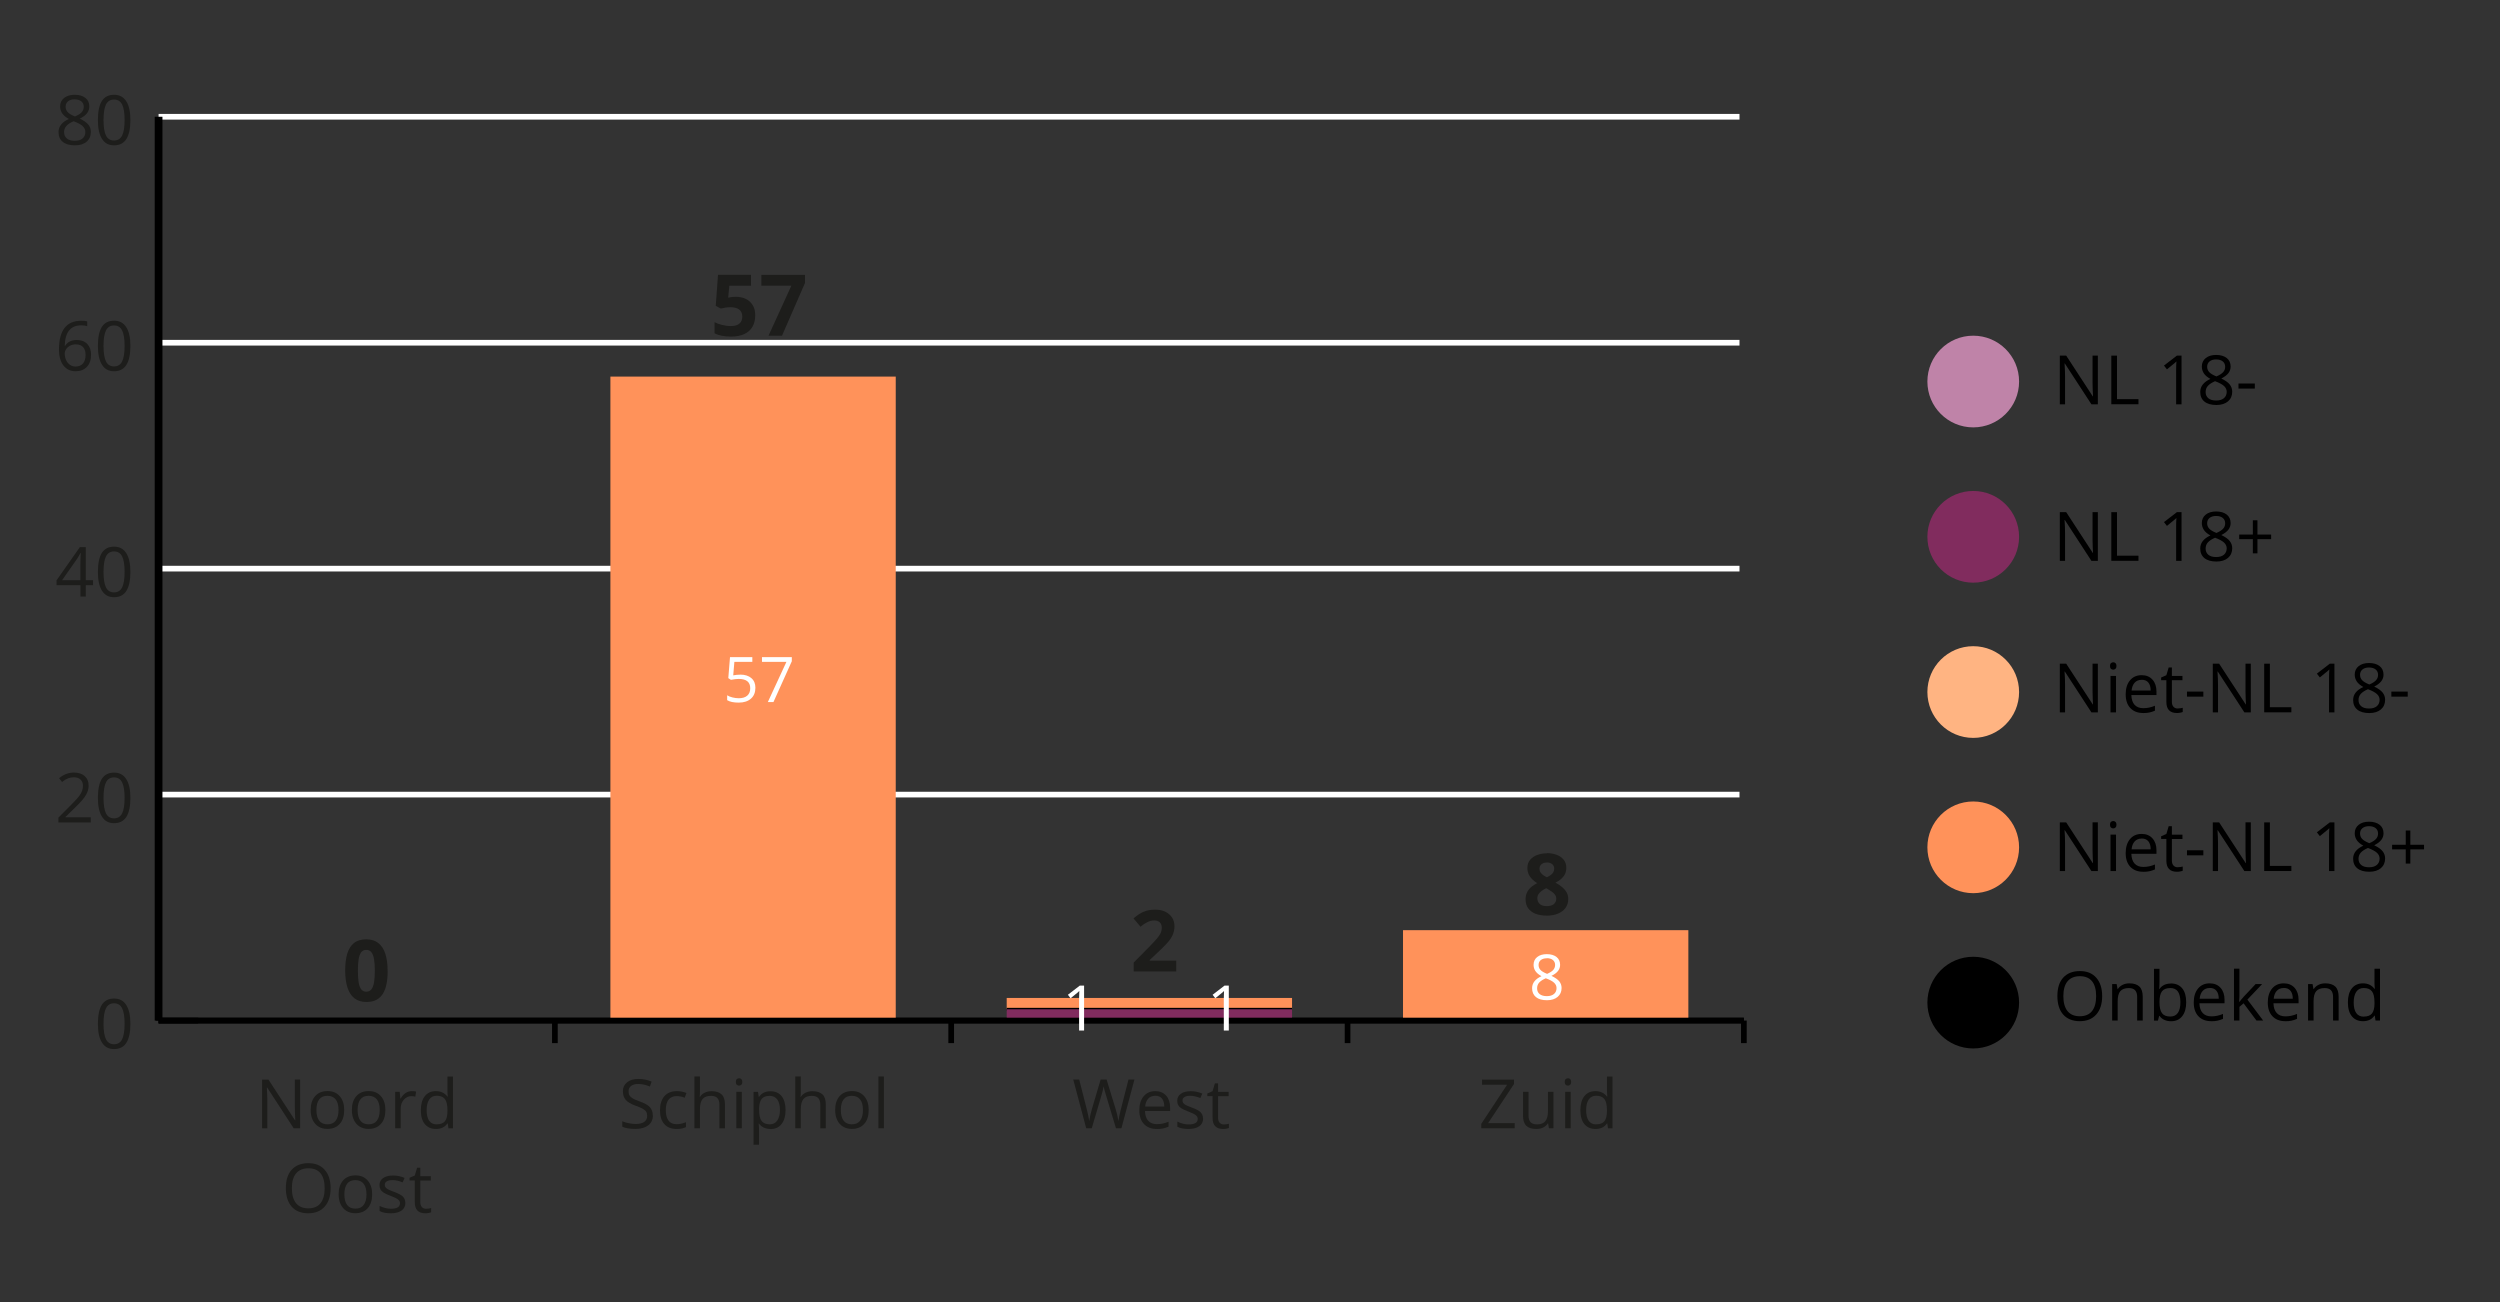 <?xml version="1.0" encoding="UTF-8"?>
<svg xmlns="http://www.w3.org/2000/svg" id="tekst" viewBox="0 0 440 229.17" width="440" height="229.17" x="0" y="0">
  <rect x="0" y="0" width="440" height="229.17" fill="#333333" stroke="none"/>
  <defs>
    <style>
      .cls-1 {
        fill: #812c5e;
      }

      .cls-2 {
        stroke: #fff;
      }

      .cls-2, .cls-3, .cls-4, .cls-5, .cls-6 {
        stroke-miterlimit: 10;
      }

      .cls-2, .cls-4, .cls-5, .cls-6 {
        fill: none;
      }

      .cls-3 {
        fill: gray;
        stroke-width: .5px;
      }

      .cls-3, .cls-4, .cls-5, .cls-6 {
        stroke: #000;
      }

      .cls-7 {
        fill: #1d1d1b;
      }

      .cls-4 {
        stroke-width: 1.01px;
      }

      .cls-5 {
        stroke-width: 1.36px;
      }

      .cls-8 {
        fill: #ff925a;
      }

      .cls-9 {
        fill: #fff;
      }

      .cls-10 {
        fill: #ffb482;
      }

      .cls-11 {
        fill: #bf83a8;
      }
    </style>
  </defs>
  <line class="cls-2" x1="27.91" y1="139.85" x2="306.15" y2="139.85"/>
  <line class="cls-2" x1="27.91" y1="60.32" x2="306.15" y2="60.32"/>
  <line class="cls-2" x1="27.91" y1="100.08" x2="306.15" y2="100.08"/>
  <line class="cls-2" x1="27.91" y1="20.55" x2="306.15" y2="20.55"/>
  <g>
    <path d="M369.23,71.16h-1.14l-4.68-7.19h-.05c.06.84.09,1.62.09,2.32v4.87h-.92v-8.57h1.12l4.67,7.16h.05c0-.11-.03-.44-.05-1.02s-.04-.98-.03-1.23v-4.92h.93v8.57Z"/>
    <path d="M371.59,71.16v-8.57h1v7.66h3.78v.9h-4.78Z"/>
    <path d="M383.95,71.16h-.95v-6.11c0-.51.02-.99.05-1.44-.08.08-.17.17-.28.26s-.57.47-1.39,1.14l-.52-.67,2.27-1.75h.82v8.57Z"/>
    <path d="M390.04,62.47c.78,0,1.4.18,1.86.54s.69.87.69,1.51c0,.42-.13.81-.39,1.15s-.68.66-1.25.95c.7.33,1.19.68,1.48,1.05s.44.79.44,1.27c0,.71-.25,1.28-.74,1.7s-1.18.64-2.04.64c-.91,0-1.62-.2-2.11-.6s-.74-.97-.74-1.7c0-.98.6-1.74,1.79-2.29-.54-.3-.93-.63-1.16-.99s-.35-.75-.35-1.19c0-.62.23-1.12.69-1.49s1.07-.55,1.84-.55ZM388.19,69c0,.47.16.83.49,1.1s.78.39,1.37.39,1.04-.14,1.36-.41.49-.65.49-1.12c0-.38-.15-.72-.46-1.01s-.84-.58-1.59-.86c-.58.25-1,.53-1.27.83s-.39.67-.39,1.09ZM390.03,63.26c-.49,0-.87.12-1.15.35s-.42.55-.42.94c0,.36.12.67.35.93s.66.52,1.28.77c.56-.23.95-.49,1.19-.76s.35-.58.35-.94c0-.39-.14-.71-.42-.94s-.67-.35-1.17-.35Z"/>
    <path d="M393.97,68.39v-.89h2.88v.89h-2.88Z"/>
  </g>
  <g>
    <path d="M369.23,125.38h-1.14l-4.68-7.19h-.05c.06.84.09,1.62.09,2.32v4.87h-.92v-8.57h1.12l4.67,7.16h.05c0-.11-.03-.44-.05-1.02s-.04-.98-.03-1.23v-4.92h.93v8.57Z"/>
    <path d="M371.36,117.21c0-.22.05-.39.16-.49s.25-.16.41-.16.29.05.4.16.17.27.17.49-.06.38-.17.49-.25.16-.4.16c-.16,0-.3-.05-.41-.16s-.16-.27-.16-.49ZM372.42,125.38h-.97v-6.42h.97v6.42Z"/>
    <path d="M377.19,125.49c-.95,0-1.7-.29-2.25-.87s-.82-1.38-.82-2.41.25-1.86.76-2.47,1.19-.91,2.05-.91c.8,0,1.44.26,1.91.79s.7,1.23.7,2.09v.62h-4.42c.02.75.21,1.33.57,1.72s.87.59,1.53.59c.69,0,1.38-.14,2.05-.43v.87c-.34.15-.67.25-.98.32s-.68.1-1.11.1ZM376.93,119.65c-.52,0-.93.17-1.23.5s-.49.8-.54,1.39h3.36c0-.61-.14-1.08-.41-1.41s-.66-.49-1.17-.49Z"/>
    <path d="M383.28,124.69c.17,0,.34-.01.5-.04s.29-.05.38-.08v.74c-.11.05-.26.09-.47.13s-.39.05-.55.05c-1.24,0-1.86-.65-1.86-1.96v-3.82h-.92v-.47l.92-.4.41-1.37h.56v1.49h1.86v.76h-1.86v3.78c0,.39.09.68.28.89s.44.31.76.31Z"/>
    <path d="M384.91,122.61v-.89h2.88v.89h-2.88Z"/>
    <path d="M396.15,125.38h-1.14l-4.68-7.19h-.05c.06.84.09,1.62.09,2.32v4.87h-.92v-8.57h1.12l4.67,7.16h.05c0-.11-.03-.44-.05-1.02s-.04-.98-.03-1.23v-4.92h.93v8.57Z"/>
    <path d="M398.5,125.38v-8.57h1v7.66h3.78v.9h-4.78Z"/>
    <path d="M410.86,125.38h-.95v-6.11c0-.51.02-.99.05-1.44-.08.08-.17.17-.28.26s-.57.47-1.39,1.14l-.52-.67,2.27-1.75h.82v8.57Z"/>
    <path d="M416.95,116.69c.78,0,1.4.18,1.86.54s.69.87.69,1.51c0,.42-.13.81-.39,1.15s-.68.66-1.25.95c.7.33,1.19.68,1.48,1.05s.44.79.44,1.27c0,.71-.25,1.28-.74,1.7s-1.18.64-2.04.64c-.91,0-1.62-.2-2.11-.6s-.74-.97-.74-1.7c0-.98.6-1.74,1.79-2.29-.54-.3-.93-.63-1.16-.99s-.35-.75-.35-1.19c0-.62.23-1.12.69-1.49s1.07-.55,1.84-.55ZM415.1,123.21c0,.47.16.83.49,1.1s.78.39,1.37.39,1.04-.14,1.36-.41.49-.65.49-1.12c0-.38-.15-.72-.46-1.01s-.84-.58-1.59-.86c-.58.25-1,.53-1.27.83s-.39.67-.39,1.09ZM416.94,117.48c-.49,0-.87.12-1.15.35s-.42.55-.42.94c0,.36.12.67.35.93s.66.52,1.28.77c.56-.23.95-.49,1.19-.76s.35-.58.35-.94c0-.39-.14-.71-.42-.94s-.67-.35-1.17-.35Z"/>
    <path d="M420.88,122.61v-.89h2.88v.89h-2.88Z"/>
  </g>
  <g>
    <path d="M369.23,153.31h-1.14l-4.68-7.19h-.05c.06.84.09,1.62.09,2.32v4.87h-.92v-8.57h1.12l4.67,7.16h.05c0-.11-.03-.44-.05-1.02s-.04-.98-.03-1.23v-4.92h.93v8.57Z"/>
    <path d="M371.36,145.15c0-.22.05-.39.16-.49s.25-.16.41-.16.29.05.4.16.17.27.17.49-.06.38-.17.49-.25.16-.4.16c-.16,0-.3-.05-.41-.16s-.16-.27-.16-.49ZM372.42,153.31h-.97v-6.42h.97v6.42Z"/>
    <path d="M377.19,153.43c-.95,0-1.7-.29-2.25-.87s-.82-1.38-.82-2.41.25-1.86.76-2.47,1.19-.91,2.05-.91c.8,0,1.44.26,1.91.79s.7,1.23.7,2.09v.62h-4.42c.02.75.21,1.33.57,1.72s.87.59,1.53.59c.69,0,1.38-.14,2.05-.43v.87c-.34.15-.67.25-.98.32s-.68.1-1.11.1ZM376.93,147.59c-.52,0-.93.17-1.23.5s-.49.8-.54,1.39h3.36c0-.61-.14-1.08-.41-1.41s-.66-.49-1.17-.49Z"/>
    <path d="M383.28,152.63c.17,0,.34-.01.5-.04s.29-.05.38-.08v.74c-.11.05-.26.09-.47.13s-.39.05-.55.05c-1.24,0-1.86-.65-1.86-1.96v-3.82h-.92v-.47l.92-.4.41-1.37h.56v1.49h1.86v.76h-1.86v3.78c0,.39.09.68.28.89s.44.31.76.31Z"/>
    <path d="M384.91,150.54v-.89h2.88v.89h-2.88Z"/>
    <path d="M396.15,153.31h-1.14l-4.68-7.19h-.05c.06.84.09,1.62.09,2.32v4.87h-.92v-8.57h1.12l4.67,7.16h.05c0-.11-.03-.44-.05-1.02s-.04-.98-.03-1.23v-4.92h.93v8.57Z"/>
    <path d="M398.5,153.31v-8.57h1v7.66h3.78v.9h-4.78Z"/>
    <path d="M410.86,153.31h-.95v-6.11c0-.51.02-.99.05-1.44-.08.08-.17.17-.28.26s-.57.47-1.39,1.14l-.52-.67,2.27-1.75h.82v8.57Z"/>
    <path d="M416.95,144.62c.78,0,1.4.18,1.86.54s.69.87.69,1.51c0,.42-.13.81-.39,1.15s-.68.66-1.25.95c.7.33,1.19.68,1.48,1.05s.44.79.44,1.27c0,.71-.25,1.28-.74,1.7s-1.18.64-2.04.64c-.91,0-1.62-.2-2.11-.6s-.74-.97-.74-1.7c0-.98.6-1.74,1.79-2.29-.54-.3-.93-.63-1.16-.99s-.35-.75-.35-1.19c0-.62.23-1.12.69-1.49s1.07-.55,1.84-.55ZM415.1,151.15c0,.47.16.83.49,1.1s.78.39,1.37.39,1.04-.14,1.36-.41.49-.65.49-1.12c0-.38-.15-.72-.46-1.01s-.84-.58-1.59-.86c-.58.25-1,.53-1.27.83s-.39.67-.39,1.09ZM416.94,145.41c-.49,0-.87.12-1.15.35s-.42.55-.42.94c0,.36.12.67.35.93s.66.52,1.28.77c.56-.23.95-.49,1.19-.76s.35-.58.35-.94c0-.39-.14-.71-.42-.94s-.67-.35-1.17-.35Z"/>
    <path d="M424.22,148.68h2.41v.81h-2.41v2.5h-.81v-2.5h-2.4v-.81h2.4v-2.51h.81v2.51Z"/>
  </g>
  <g>
    <path d="M369.98,175.32c0,1.37-.35,2.45-1.04,3.23s-1.66,1.18-2.89,1.18-2.24-.39-2.92-1.16-1.03-1.86-1.03-3.27.34-2.48,1.03-3.24,1.66-1.15,2.93-1.15,2.19.39,2.88,1.17,1.04,1.86,1.04,3.23ZM363.15,175.32c0,1.16.25,2.04.74,2.64s1.21.9,2.15.9,1.67-.3,2.15-.9.73-1.48.73-2.64-.24-2.03-.72-2.62-1.2-.89-2.14-.89-1.67.3-2.17.9-.74,1.47-.74,2.62Z"/>
    <path d="M376.14,179.61v-4.15c0-.52-.12-.91-.36-1.17s-.61-.39-1.12-.39c-.67,0-1.16.18-1.48.54s-.47.96-.47,1.8v3.37h-.97v-6.42h.79l.16.88h.05c.2-.32.48-.56.84-.74s.76-.26,1.2-.26c.77,0,1.36.19,1.75.56s.59.97.59,1.79v4.19h-.97Z"/>
    <path d="M382.1,173.09c.84,0,1.5.29,1.97.86s.7,1.39.7,2.45-.24,1.87-.71,2.46-1.12.88-1.96.88c-.42,0-.8-.08-1.15-.23s-.64-.39-.87-.71h-.07l-.21.83h-.7v-9.12h.97v2.21c0,.5-.02.94-.05,1.34h.05c.45-.64,1.12-.96,2.02-.96ZM381.95,173.9c-.66,0-1.14.19-1.44.57s-.44,1.02-.44,1.92.15,1.55.45,1.94.78.58,1.45.58c.6,0,1.04-.22,1.34-.65s.44-1.06.44-1.88-.15-1.46-.44-1.87-.75-.62-1.36-.62Z"/>
    <path d="M389.17,179.73c-.95,0-1.7-.29-2.25-.87s-.82-1.38-.82-2.41.25-1.86.76-2.47,1.19-.91,2.05-.91c.8,0,1.44.26,1.91.79s.7,1.23.7,2.09v.62h-4.42c.02.75.21,1.33.57,1.72s.87.59,1.53.59c.69,0,1.38-.14,2.05-.43v.87c-.34.15-.67.25-.98.32s-.68.1-1.11.1ZM388.91,173.89c-.52,0-.93.17-1.23.5s-.49.8-.54,1.39h3.36c0-.61-.14-1.08-.41-1.41s-.66-.49-1.17-.49Z"/>
    <path d="M394.15,176.33c.17-.24.42-.55.77-.94l2.07-2.2h1.15l-2.6,2.74,2.78,3.69h-1.18l-2.27-3.04-.73.63v2.4h-.96v-9.12h.96v4.83c0,.21-.02.55-.05,1h.05Z"/>
    <path d="M402.2,179.73c-.95,0-1.7-.29-2.25-.87s-.82-1.38-.82-2.41.25-1.86.76-2.47,1.19-.91,2.05-.91c.8,0,1.44.26,1.91.79s.7,1.23.7,2.09v.62h-4.42c.02.75.21,1.33.57,1.72s.87.59,1.53.59c.69,0,1.38-.14,2.05-.43v.87c-.34.15-.67.25-.98.32s-.68.1-1.11.1ZM401.94,173.89c-.52,0-.93.17-1.23.5s-.49.8-.54,1.39h3.36c0-.61-.14-1.08-.41-1.41s-.66-.49-1.17-.49Z"/>
    <path d="M410.62,179.61v-4.15c0-.52-.12-.91-.36-1.17s-.61-.39-1.12-.39c-.67,0-1.16.18-1.48.54s-.47.96-.47,1.8v3.37h-.97v-6.42h.79l.16.88h.05c.2-.32.48-.56.84-.74s.76-.26,1.2-.26c.77,0,1.36.19,1.75.56s.59.97.59,1.79v4.19h-.97Z"/>
    <path d="M417.96,178.75h-.05c-.45.65-1.12.98-2.02.98-.84,0-1.49-.29-1.96-.86s-.7-1.39-.7-2.45.23-1.88.7-2.47,1.12-.88,1.96-.88,1.54.32,2,.95h.08l-.04-.46-.02-.45v-2.61h.97v9.12h-.79l-.13-.86ZM416.02,178.92c.66,0,1.15-.18,1.44-.54s.45-.94.45-1.75v-.21c0-.91-.15-1.56-.45-1.95s-.79-.58-1.45-.58c-.57,0-1.01.22-1.31.67s-.45,1.07-.45,1.88.15,1.44.45,1.86.74.63,1.32.63Z"/>
  </g>
  <circle class="cls-1" cx="347.29" cy="94.48" r="8.07"/>
  <circle class="cls-11" cx="347.29" cy="67.15" r="8.07"/>
  <circle class="cls-8" cx="347.29" cy="149.13" r="8.07"/>
  <circle class="cls-10" cx="347.29" cy="121.8" r="8.07"/>
  <circle cx="347.29" cy="176.46" r="8.07"/>
  <g>
    <path d="M369.23,98.71h-1.14l-4.68-7.19h-.05c.06.84.09,1.62.09,2.32v4.87h-.92v-8.57h1.12l4.67,7.16h.05c0-.11-.03-.44-.05-1.02s-.04-.98-.03-1.23v-4.92h.93v8.57Z"/>
    <path d="M371.59,98.71v-8.57h1v7.66h3.78v.9h-4.78Z"/>
    <path d="M383.95,98.71h-.95v-6.11c0-.51.02-.99.05-1.44-.08.08-.17.17-.28.26s-.57.47-1.39,1.14l-.52-.67,2.27-1.75h.82v8.57Z"/>
    <path d="M390.04,90.02c.78,0,1.4.18,1.86.54s.69.87.69,1.51c0,.42-.13.81-.39,1.15s-.68.66-1.25.95c.7.33,1.19.68,1.48,1.05s.44.79.44,1.27c0,.71-.25,1.28-.74,1.7s-1.18.64-2.04.64c-.91,0-1.62-.2-2.11-.6s-.74-.97-.74-1.7c0-.98.6-1.74,1.79-2.29-.54-.3-.93-.63-1.16-.99s-.35-.75-.35-1.19c0-.62.23-1.12.69-1.49s1.07-.55,1.84-.55ZM388.19,96.55c0,.47.16.83.49,1.1s.78.39,1.37.39,1.04-.14,1.36-.41.49-.65.49-1.12c0-.38-.15-.72-.46-1.01s-.84-.58-1.59-.86c-.58.25-1,.53-1.27.83s-.39.67-.39,1.09ZM390.03,90.81c-.49,0-.87.12-1.15.35s-.42.55-.42.94c0,.36.12.67.35.93s.66.52,1.28.77c.56-.23.95-.49,1.19-.76s.35-.58.35-.94c0-.39-.14-.71-.42-.94s-.67-.35-1.17-.35Z"/>
    <path d="M397.31,94.08h2.41v.81h-2.41v2.5h-.81v-2.5h-2.4v-.81h2.4v-2.51h.81v2.51Z"/>
  </g>
  <path class="cls-7" d="M68.23,170.86c0,.86-.07,1.64-.2,2.31-.13.68-.35,1.26-.64,1.73-.3.47-.68.83-1.16,1.08s-1.06.37-1.74.37c-.86,0-1.56-.22-2.12-.66-.55-.44-.96-1.07-1.22-1.89-.26-.82-.4-1.81-.4-2.96s.12-2.15.36-2.97c.24-.82.64-1.45,1.18-1.89s1.28-.66,2.19-.66c.85,0,1.56.22,2.11.66.55.44.97,1.07,1.23,1.89.27.82.4,1.82.4,2.98ZM62.99,170.86c0,.82.04,1.5.13,2.04.09.54.24.95.46,1.23.21.27.51.41.89.41s.67-.14.89-.41c.22-.27.37-.68.47-1.22.09-.54.14-1.23.14-2.05s-.05-1.5-.14-2.04c-.09-.55-.25-.96-.47-1.23-.22-.28-.51-.41-.89-.41s-.68.14-.89.41c-.21.28-.37.69-.46,1.23-.09.55-.13,1.23-.13,2.04Z"/>
  <g>
    <g>
      <line class="cls-6" x1="27.91" y1="179.62" x2="306.92" y2="179.62"/>
      <g>
        <line class="cls-6" x1="27.91" y1="179.62" x2="27.91" y2="175.64"/>
        <line class="cls-6" x1="97.66" y1="183.59" x2="97.66" y2="179.62"/>
        <line class="cls-6" x1="167.41" y1="183.59" x2="167.41" y2="179.62"/>
        <line class="cls-6" x1="237.17" y1="183.59" x2="237.17" y2="179.62"/>
        <line class="cls-6" x1="306.92" y1="183.59" x2="306.92" y2="179.62"/>
      </g>
    </g>
    <g>
      <line class="cls-5" x1="27.91" y1="179.62" x2="27.91" y2="20.55"/>
      <line class="cls-6" x1="27.91" y1="179.62" x2="34.88" y2="179.62"/>
    </g>
    <g>
      <g>
        <rect class="cls-8" x="107.43" y="66.28" width="50.22" height="113.33"/>
        <rect class="cls-8" x="177.18" y="175.64" width="50.22" height="1.99"/>
        <rect class="cls-8" x="246.93" y="163.71" width="50.22" height="15.91"/>
      </g>
      <g>
        <rect class="cls-3" x="37.67" y="179.62" width="50.22"/>
        <rect class="cls-3" x="107.43" y="179.62" width="50.22"/>
        <rect class="cls-3" x="177.18" y="177.63" width="50.22"/>
        <rect class="cls-3" x="246.93" y="179.62" width="50.22"/>
      </g>
      <rect class="cls-1" x="177.18" y="177.63" width="50.22" height="1.99"/>
    </g>
  </g>
  <g>
    <g>
      <path class="cls-7" d="M266.59,198.58h-5.89v-.78l4.55-6.89h-4.41v-.9h5.62v.78l-4.55,6.88h4.68v.9Z"/>
      <path class="cls-7" d="M269.02,192.16v4.17c0,.52.12.91.36,1.17s.61.39,1.12.39c.67,0,1.16-.18,1.47-.55s.47-.97.47-1.8v-3.38h.97v6.42h-.8l-.14-.86h-.05c-.2.32-.48.56-.83.73s-.76.25-1.21.25c-.78,0-1.37-.19-1.75-.56s-.58-.96-.58-1.78v-4.2h.98Z"/>
      <path class="cls-7" d="M275.39,190.42c0-.22.05-.39.16-.49s.25-.16.41-.16.29.05.4.16.17.27.17.49-.06.38-.17.49-.25.16-.4.16c-.16,0-.3-.05-.41-.16s-.16-.27-.16-.49ZM276.44,198.58h-.97v-6.42h.97v6.42Z"/>
      <path class="cls-7" d="M282.88,197.72h-.05c-.45.65-1.12.98-2.02.98-.84,0-1.49-.29-1.96-.86s-.7-1.39-.7-2.45.23-1.88.7-2.47,1.12-.88,1.96-.88,1.54.32,2,.95h.08l-.04-.46-.02-.45v-2.61h.97v9.12h-.79l-.13-.86ZM280.93,197.88c.66,0,1.15-.18,1.44-.54s.45-.94.45-1.75v-.21c0-.91-.15-1.56-.45-1.95s-.79-.58-1.45-.58c-.57,0-1.01.22-1.31.67s-.45,1.07-.45,1.88.15,1.44.45,1.86.74.63,1.32.63Z"/>
    </g>
    <g>
      <path class="cls-7" d="M197.39,198.58h-.98l-1.73-5.74c-.08-.25-.17-.57-.28-.96s-.15-.62-.16-.7c-.09.52-.22,1.08-.41,1.69l-1.68,5.7h-.98l-2.28-8.57h1.05l1.35,5.29c.19.74.32,1.41.41,2.02.11-.71.26-1.41.47-2.1l1.54-5.21h1.05l1.61,5.26c.19.61.35,1.29.47,2.05.07-.55.21-1.23.42-2.03l1.35-5.28h1.05l-2.29,8.57Z"/>
      <path class="cls-7" d="M203.59,198.7c-.95,0-1.7-.29-2.25-.87s-.82-1.38-.82-2.41.25-1.86.76-2.47c.51-.61,1.19-.91,2.05-.91.8,0,1.44.26,1.91.79s.7,1.23.7,2.09v.62h-4.42c.02.75.21,1.33.57,1.72s.87.59,1.53.59c.69,0,1.38-.14,2.05-.43v.87c-.34.15-.67.25-.98.32s-.68.1-1.11.1ZM203.32,192.86c-.52,0-.93.17-1.23.5-.31.34-.49.8-.54,1.39h3.36c0-.61-.14-1.08-.41-1.41s-.66-.49-1.17-.49Z"/>
      <path class="cls-7" d="M211.75,196.83c0,.6-.22,1.06-.67,1.38s-1.07.49-1.88.49c-.85,0-1.52-.13-1.99-.4v-.9c.31.16.64.28.99.37s.69.13,1.02.13c.51,0,.9-.08,1.17-.24s.41-.41.41-.74c0-.25-.11-.46-.33-.64s-.64-.39-1.27-.63c-.6-.22-1.02-.42-1.27-.58s-.44-.35-.56-.57-.18-.46-.18-.76c0-.52.21-.94.64-1.24s1.01-.45,1.75-.45c.69,0,1.37.14,2.03.42l-.35.79c-.64-.27-1.23-.4-1.75-.4-.46,0-.81.07-1.04.22s-.35.34-.35.6c0,.17.04.32.13.44s.23.24.42.35.57.27,1.12.47c.76.28,1.28.56,1.54.84s.4.63.4,1.06Z"/>
      <path class="cls-7" d="M215.41,197.9c.17,0,.34-.01.5-.04s.29-.05.38-.08v.74c-.11.05-.26.09-.47.13s-.39.05-.55.05c-1.24,0-1.86-.65-1.86-1.96v-3.82h-.92v-.47l.92-.4.41-1.37h.56v1.49h1.86v.76h-1.86v3.78c0,.39.09.68.28.89s.44.31.76.31Z"/>
    </g>
    <g>
      <path class="cls-7" d="M114.91,196.3c0,.75-.27,1.34-.82,1.76s-1.29.63-2.23.63c-1.02,0-1.8-.13-2.34-.39v-.96c.35.15.73.27,1.15.35s.82.13,1.23.13c.66,0,1.16-.13,1.5-.38s.5-.6.5-1.05c0-.3-.06-.54-.18-.73s-.32-.36-.6-.52-.7-.34-1.27-.54c-.8-.29-1.37-.62-1.71-1.01s-.51-.9-.51-1.53c0-.66.25-1.19.74-1.58s1.15-.59,1.97-.59,1.63.16,2.35.47l-.31.87c-.71-.3-1.39-.45-2.06-.45-.53,0-.94.11-1.24.34s-.45.54-.45.94c0,.3.05.54.16.73s.29.36.55.52.66.33,1.19.52c.9.32,1.52.66,1.85,1.03s.51.84.51,1.43Z"/>
      <path class="cls-7" d="M119.08,198.7c-.93,0-1.65-.29-2.16-.86s-.76-1.38-.76-2.43.26-1.9.78-2.49,1.25-.88,2.21-.88c.31,0,.62.03.93.1s.55.14.73.23l-.3.83c-.21-.09-.45-.16-.7-.21s-.48-.08-.67-.08c-1.3,0-1.96.83-1.96,2.5,0,.79.16,1.39.48,1.82s.79.63,1.42.63c.54,0,1.08-.12,1.65-.35v.86c-.43.22-.97.33-1.62.33Z"/>
      <path class="cls-7" d="M126.62,198.58v-4.15c0-.52-.12-.91-.36-1.17s-.61-.39-1.12-.39c-.68,0-1.17.18-1.48.55s-.47.97-.47,1.8v3.36h-.97v-9.12h.97v2.76c0,.33-.02.61-.05.83h.06c.19-.31.46-.55.82-.73s.76-.27,1.21-.27c.79,0,1.37.19,1.77.56s.59.97.59,1.78v4.19h-.97Z"/>
      <path class="cls-7" d="M129.51,190.42c0-.22.05-.39.16-.49s.25-.16.41-.16.29.05.4.16.17.27.17.49-.06.38-.17.49-.25.16-.4.16c-.16,0-.3-.05-.41-.16s-.16-.27-.16-.49ZM130.56,198.58h-.97v-6.42h.97v6.42Z"/>
      <path class="cls-7" d="M135.61,198.7c-.42,0-.8-.08-1.15-.23s-.64-.39-.87-.71h-.07c.05.38.07.73.07,1.07v2.64h-.97v-9.3h.79l.13.88h.05c.25-.35.54-.61.87-.76s.71-.23,1.14-.23c.85,0,1.51.29,1.97.87s.69,1.4.69,2.45-.24,1.87-.71,2.46-1.12.88-1.96.88ZM135.47,192.87c-.66,0-1.13.18-1.42.54s-.44.94-.45,1.73v.22c0,.9.15,1.55.45,1.94s.78.58,1.45.58c.55,0,.99-.22,1.3-.67s.47-1.07.47-1.86-.16-1.42-.47-1.84-.76-.64-1.33-.64Z"/>
      <path class="cls-7" d="M144.37,198.58v-4.15c0-.52-.12-.91-.36-1.17s-.61-.39-1.12-.39c-.68,0-1.17.18-1.48.55s-.47.97-.47,1.8v3.36h-.97v-9.12h.97v2.76c0,.33-.02.61-.05.83h.06c.19-.31.46-.55.82-.73s.76-.27,1.21-.27c.79,0,1.37.19,1.77.56s.59.97.59,1.78v4.19h-.97Z"/>
      <path class="cls-7" d="M152.89,195.36c0,1.05-.26,1.86-.79,2.45s-1.26.88-2.19.88c-.57,0-1.08-.13-1.53-.4s-.79-.66-1.03-1.16-.36-1.09-.36-1.77c0-1.05.26-1.86.79-2.45.52-.58,1.25-.88,2.18-.88s1.61.3,2.14.9.79,1.41.79,2.43ZM147.99,195.36c0,.82.16,1.45.49,1.88s.81.64,1.45.64,1.12-.21,1.45-.64.5-1.05.5-1.88-.17-1.44-.5-1.86-.82-.64-1.46-.64-1.12.21-1.44.63-.49,1.04-.49,1.87Z"/>
      <path class="cls-7" d="M155.57,198.58h-.97v-9.12h.97v9.12Z"/>
    </g>
    <g>
      <path class="cls-7" d="M52.83,198.58h-1.14l-4.68-7.19h-.05c.06.84.09,1.62.09,2.32v4.87h-.92v-8.57h1.12l4.67,7.16h.05c0-.11-.03-.44-.05-1.02s-.04-.98-.03-1.23v-4.92h.93v8.57Z"/>
      <path class="cls-7" d="M60.58,195.36c0,1.05-.26,1.86-.79,2.45s-1.26.88-2.19.88c-.57,0-1.08-.13-1.53-.4s-.79-.66-1.03-1.16-.36-1.09-.36-1.77c0-1.05.26-1.86.79-2.45s1.25-.88,2.18-.88,1.61.3,2.14.9.79,1.41.79,2.43ZM55.69,195.36c0,.82.16,1.45.49,1.88s.81.64,1.45.64,1.12-.21,1.45-.64.5-1.05.5-1.88-.17-1.44-.5-1.86-.82-.64-1.46-.64-1.12.21-1.44.63-.49,1.04-.49,1.87Z"/>
      <path class="cls-7" d="M67.83,195.36c0,1.05-.26,1.86-.79,2.45s-1.26.88-2.19.88c-.57,0-1.08-.13-1.53-.4s-.79-.66-1.03-1.16-.36-1.09-.36-1.77c0-1.05.26-1.86.79-2.45s1.25-.88,2.18-.88,1.61.3,2.14.9.79,1.41.79,2.43ZM62.94,195.36c0,.82.16,1.45.49,1.88s.81.64,1.45.64,1.12-.21,1.45-.64.5-1.05.5-1.88-.17-1.44-.5-1.86-.82-.64-1.46-.64-1.12.21-1.44.63-.49,1.04-.49,1.87Z"/>
      <path class="cls-7" d="M72.46,192.04c.29,0,.54.02.77.07l-.13.9c-.27-.06-.5-.09-.7-.09-.52,0-.96.21-1.33.63s-.55.95-.55,1.58v3.45h-.97v-6.42h.8l.11,1.19h.05c.24-.42.53-.74.86-.97s.71-.34,1.11-.34Z"/>
      <path class="cls-7" d="M78.8,197.72h-.05c-.45.65-1.12.98-2.02.98-.84,0-1.49-.29-1.96-.86s-.7-1.39-.7-2.45.23-1.88.7-2.47,1.12-.88,1.96-.88,1.54.32,2,.95h.08l-.04-.46-.02-.45v-2.61h.97v9.12h-.79l-.13-.86ZM76.86,197.88c.66,0,1.15-.18,1.44-.54s.45-.94.45-1.75v-.21c0-.91-.15-1.56-.45-1.95s-.79-.58-1.45-.58c-.57,0-1.01.22-1.31.67s-.45,1.07-.45,1.88.15,1.44.45,1.86.74.63,1.32.63Z"/>
      <path class="cls-7" d="M58.19,209.13c0,1.37-.35,2.45-1.04,3.23s-1.66,1.18-2.89,1.18-2.24-.39-2.92-1.16-1.03-1.86-1.03-3.27.34-2.48,1.03-3.24,1.66-1.15,2.93-1.15,2.19.39,2.88,1.17,1.04,1.86,1.04,3.23ZM51.37,209.13c0,1.16.25,2.04.74,2.64s1.21.9,2.15.9,1.67-.3,2.15-.9.73-1.48.73-2.64-.24-2.03-.72-2.62c-.48-.6-1.2-.89-2.14-.89s-1.67.3-2.17.9-.74,1.47-.74,2.62Z"/>
      <path class="cls-7" d="M65.5,210.2c0,1.05-.26,1.86-.79,2.45s-1.26.88-2.19.88c-.57,0-1.08-.13-1.53-.4s-.79-.66-1.03-1.16-.36-1.09-.36-1.77c0-1.05.26-1.86.79-2.45s1.25-.88,2.18-.88,1.61.3,2.14.9.79,1.41.79,2.43ZM60.61,210.2c0,.82.16,1.45.49,1.88s.81.64,1.45.64,1.12-.21,1.45-.64.5-1.05.5-1.88-.17-1.44-.5-1.86-.82-.64-1.46-.64-1.12.21-1.44.63-.49,1.04-.49,1.87Z"/>
      <path class="cls-7" d="M71.35,211.67c0,.6-.22,1.06-.67,1.38s-1.07.49-1.88.49c-.85,0-1.52-.13-1.99-.4v-.9c.31.16.64.28.99.37s.69.13,1.02.13c.51,0,.9-.08,1.17-.24s.41-.41.41-.74c0-.25-.11-.46-.33-.64s-.64-.39-1.27-.63c-.6-.22-1.02-.42-1.27-.58s-.44-.35-.56-.57-.18-.46-.18-.76c0-.52.21-.94.64-1.24s1.01-.45,1.75-.45c.69,0,1.37.14,2.03.42l-.35.79c-.64-.27-1.23-.4-1.75-.4-.46,0-.81.07-1.04.22s-.35.34-.35.6c0,.17.04.32.13.44s.23.24.42.35.57.27,1.12.47c.76.28,1.28.56,1.54.84s.4.63.4,1.06Z"/>
      <path class="cls-7" d="M75,212.74c.17,0,.34-.01.5-.04s.29-.05.38-.08v.74c-.11.05-.26.09-.47.13s-.39.05-.55.05c-1.24,0-1.86-.65-1.86-1.96v-3.82h-.92v-.47l.92-.4.41-1.37h.56v1.49h1.86v.76h-1.86v3.78c0,.39.09.68.28.89s.44.31.76.31Z"/>
    </g>
  </g>
  <line class="cls-4" x1="27.91" y1="179.62" x2="306.92" y2="179.62"/>
  <path class="cls-9" d="M216.27,181.37h-.88v-5.63c0-.47.01-.91.04-1.33-.08.08-.16.15-.25.24-.09.08-.52.43-1.29,1.05l-.47-.62,2.09-1.61h.76v7.9Z"/>
  <path class="cls-9" d="M190.8,181.37h-.88v-5.63c0-.47.01-.91.04-1.33-.08.08-.16.15-.25.24-.09.08-.52.43-1.29,1.05l-.47-.62,2.09-1.61h.76v7.9Z"/>
  <g>
    <path class="cls-7" d="M129.52,52.24c.65,0,1.24.12,1.75.37.51.25.91.62,1.21,1.1s.44,1.08.44,1.79c0,.77-.16,1.44-.48,2-.32.56-.8.99-1.43,1.29-.63.3-1.42.45-2.36.45-.56,0-1.09-.05-1.59-.14-.5-.1-.93-.24-1.3-.44v-1.96c.37.2.82.36,1.34.49.52.13,1.01.2,1.47.2s.83-.06,1.13-.18.54-.31.7-.56c.16-.25.24-.57.24-.96,0-.52-.18-.92-.53-1.2s-.89-.42-1.62-.42c-.28,0-.57.03-.87.08-.3.05-.55.11-.75.16l-.9-.48.4-5.46h5.81v1.92h-3.82l-.2,2.1c.17-.03.35-.07.54-.1s.47-.05.82-.05Z"/>
    <path class="cls-7" d="M135.26,59.08l4.02-8.8h-5.28v-1.9h7.68v1.42l-4.05,9.29h-2.37Z"/>
  </g>
  <g>
    <path class="cls-9" d="M130.28,118.73c.83,0,1.49.21,1.96.62.48.41.71.98.71,1.69,0,.82-.26,1.46-.78,1.92-.52.46-1.24.7-2.15.7s-1.57-.14-2.04-.43v-.86c.25.16.56.29.94.38.37.09.74.14,1.11.14.63,0,1.13-.15,1.48-.45.35-.3.53-.73.53-1.3,0-1.1-.67-1.65-2.03-1.65-.34,0-.8.05-1.37.16l-.46-.3.3-3.69h3.93v.83h-3.16l-.2,2.37c.41-.08.83-.12,1.24-.12Z"/>
    <path class="cls-9" d="M135.14,123.56l3.27-7.07h-4.3v-.83h5.25v.72l-3.23,7.18h-.99Z"/>
  </g>
  <path class="cls-9" d="M272.24,167.93c.72,0,1.29.17,1.71.5.42.33.63.8.63,1.39,0,.39-.12.74-.36,1.06s-.63.61-1.16.87c.64.31,1.1.63,1.37.96.27.34.41.73.41,1.17,0,.66-.23,1.18-.69,1.57-.46.39-1.08.59-1.88.59-.84,0-1.49-.18-1.94-.55-.45-.37-.68-.89-.68-1.57,0-.9.55-1.61,1.65-2.11-.5-.28-.85-.58-1.07-.91-.22-.33-.32-.69-.32-1.09,0-.57.21-1.03.63-1.37.42-.34.99-.51,1.7-.51ZM270.53,173.95c0,.43.15.77.45,1.01s.72.36,1.27.36.95-.13,1.25-.38c.3-.25.45-.6.45-1.04,0-.35-.14-.66-.42-.93-.28-.27-.77-.54-1.47-.79-.54.23-.92.49-1.17.76-.24.28-.36.61-.36,1ZM272.23,168.66c-.45,0-.8.11-1.06.32-.26.22-.38.5-.38.86,0,.33.11.62.32.85.21.24.61.48,1.18.71.51-.22.88-.45,1.09-.7.21-.25.32-.54.32-.87,0-.36-.13-.65-.39-.87-.26-.21-.62-.32-1.08-.32Z"/>
  <path class="cls-7" d="M207.02,170.98h-7.49v-1.57l2.69-2.72c.54-.56.98-1.02,1.31-1.4.33-.37.57-.71.72-1.02.15-.31.22-.64.22-.99,0-.42-.12-.74-.36-.96-.24-.21-.55-.32-.95-.32-.42,0-.82.1-1.21.29s-.8.46-1.22.81l-1.23-1.46c.31-.26.63-.51.98-.75.34-.23.74-.42,1.2-.57.46-.14,1-.22,1.64-.22.7,0,1.31.13,1.81.38.51.25.89.6,1.17,1.04s.41.93.41,1.48c0,.59-.12,1.13-.35,1.62s-.57.97-1.02,1.45c-.45.48-.98,1.01-1.61,1.59l-1.38,1.3v.1h4.67v1.9Z"/>
  <path class="cls-7" d="M272.25,150.15c.62,0,1.18.1,1.7.29s.94.48,1.25.86c.31.38.47.86.47,1.44,0,.43-.09.81-.25,1.13s-.4.6-.68.85c-.29.24-.62.45-.98.63.38.2.74.43,1.08.7.34.27.62.58.84.93.22.36.33.77.33,1.25,0,.6-.16,1.11-.47,1.55-.32.44-.76.77-1.32,1.01-.56.24-1.21.36-1.96.36-.8,0-1.48-.12-2.04-.34-.56-.23-.99-.56-1.28-.98s-.44-.94-.44-1.53c0-.49.09-.91.27-1.27.18-.36.43-.67.74-.93.31-.26.66-.48,1.03-.67-.32-.2-.61-.43-.87-.68-.26-.25-.47-.54-.62-.87-.15-.33-.23-.7-.23-1.13,0-.57.16-1.04.48-1.42s.74-.67,1.26-.86,1.09-.29,1.69-.29ZM270.58,158.14c0,.39.14.7.41.96.28.25.69.38,1.23.38s.98-.12,1.26-.36c.28-.24.42-.56.42-.96,0-.27-.08-.51-.24-.72s-.36-.39-.6-.55c-.24-.16-.48-.32-.73-.46l-.2-.1c-.31.14-.58.3-.82.48-.23.18-.41.37-.55.59s-.2.47-.2.75ZM272.24,151.8c-.37,0-.68.1-.92.29s-.37.46-.37.81c0,.24.06.46.18.64.12.18.28.34.47.48.2.14.41.26.65.38.22-.11.44-.23.63-.36s.35-.29.48-.48c.12-.19.18-.41.18-.67,0-.35-.12-.62-.37-.81-.25-.19-.56-.29-.93-.29Z"/>
  <g>
    <path class="cls-7" d="M22.95,180.18c0,1.5-.24,2.61-.71,3.35-.47.74-1.19,1.11-2.16,1.11s-1.64-.38-2.12-1.13c-.49-.76-.73-1.86-.73-3.32s.23-2.63.7-3.36c.47-.73,1.19-1.09,2.15-1.09s1.65.38,2.14,1.14c.49.76.73,1.86.73,3.31ZM18.22,180.18c0,1.26.15,2.17.44,2.75.3.57.77.86,1.41.86s1.13-.29,1.42-.87c.29-.58.44-1.49.44-2.74s-.15-2.15-.44-2.73-.77-.87-1.42-.87-1.12.29-1.41.86-.44,1.48-.44,2.74Z"/>
    <g>
      <path class="cls-7" d="M15.97,144.75h-5.69v-.85l2.28-2.29c.69-.7,1.15-1.2,1.37-1.5s.39-.59.5-.88.17-.59.17-.92c0-.46-.14-.83-.42-1.1-.28-.27-.67-.41-1.17-.41-.36,0-.7.06-1.02.18-.32.12-.68.33-1.07.65l-.52-.67c.8-.66,1.67-.99,2.6-.99.81,0,1.45.21,1.91.62s.69.98.69,1.68c0,.55-.15,1.09-.46,1.63-.31.54-.88,1.22-1.73,2.04l-1.89,1.85v.05h4.45v.91Z"/>
      <path class="cls-7" d="M22.95,140.42c0,1.5-.24,2.61-.71,3.35-.47.74-1.19,1.11-2.16,1.11s-1.64-.38-2.12-1.13c-.49-.76-.73-1.86-.73-3.32s.23-2.63.7-3.36c.47-.73,1.19-1.09,2.15-1.09s1.65.38,2.14,1.14c.49.76.73,1.86.73,3.31ZM18.22,140.42c0,1.26.15,2.17.44,2.75.3.57.77.86,1.41.86s1.13-.29,1.42-.87c.29-.58.44-1.49.44-2.74s-.15-2.15-.44-2.73-.77-.87-1.42-.87-1.12.29-1.41.86-.44,1.48-.44,2.74Z"/>
    </g>
    <g>
      <path class="cls-7" d="M16.38,103h-1.28v1.99h-.94v-1.99h-4.21v-.86l4.11-5.85h1.04v5.82h1.28v.89ZM14.15,102.11v-2.88c0-.56.02-1.2.06-1.91h-.05c-.19.38-.37.69-.53.94l-2.7,3.85h3.22Z"/>
      <path class="cls-7" d="M22.95,100.65c0,1.5-.24,2.61-.71,3.35-.47.74-1.19,1.11-2.16,1.11s-1.64-.38-2.12-1.13c-.49-.76-.73-1.86-.73-3.32s.23-2.63.7-3.36c.47-.73,1.19-1.09,2.15-1.09s1.65.38,2.14,1.14c.49.76.73,1.86.73,3.31ZM18.22,100.65c0,1.26.15,2.17.44,2.75.3.57.77.86,1.41.86s1.13-.29,1.42-.87c.29-.58.44-1.49.44-2.74s-.15-2.15-.44-2.73-.77-.87-1.42-.87-1.12.29-1.41.86-.44,1.48-.44,2.74Z"/>
    </g>
    <g>
      <path class="cls-7" d="M10.38,61.52c0-1.7.33-2.97.99-3.81s1.64-1.26,2.93-1.26c.45,0,.8.04,1.05.11v.85c-.3-.1-.65-.15-1.04-.15-.93,0-1.64.29-2.12.87-.49.58-.76,1.49-.8,2.73h.07c.43-.68,1.12-1.02,2.06-1.02.78,0,1.39.23,1.84.7.45.47.67,1.11.67,1.91,0,.9-.25,1.61-.74,2.12s-1.16.77-1.99.77c-.9,0-1.61-.34-2.13-1.01-.52-.67-.79-1.61-.79-2.81ZM13.29,64.51c.56,0,1-.18,1.31-.53.31-.35.46-.86.46-1.53,0-.57-.14-1.02-.43-1.35-.29-.33-.72-.49-1.29-.49-.36,0-.68.07-.98.22-.3.15-.53.35-.71.6-.18.26-.26.52-.26.8,0,.41.08.79.24,1.14.16.35.38.63.67.83.29.21.62.31.99.31Z"/>
      <path class="cls-7" d="M22.95,60.88c0,1.5-.24,2.61-.71,3.35-.47.74-1.19,1.11-2.16,1.11s-1.64-.38-2.12-1.13c-.49-.76-.73-1.86-.73-3.32s.23-2.63.7-3.36c.47-.73,1.19-1.09,2.15-1.09s1.65.38,2.14,1.14c.49.76.73,1.86.73,3.31ZM18.22,60.88c0,1.26.15,2.17.44,2.75.3.57.77.86,1.41.86s1.13-.29,1.42-.87c.29-.58.44-1.49.44-2.74s-.15-2.15-.44-2.73-.77-.87-1.42-.87-1.12.29-1.41.86-.44,1.48-.44,2.74Z"/>
    </g>
    <g>
      <path class="cls-7" d="M13.15,16.68c.79,0,1.41.18,1.88.55s.69.87.69,1.52c0,.43-.13.81-.4,1.17s-.69.67-1.27.96c.7.34,1.2.69,1.5,1.06.3.37.44.8.44,1.28,0,.72-.25,1.29-.75,1.72s-1.19.64-2.06.64c-.92,0-1.63-.2-2.13-.61-.5-.4-.75-.98-.75-1.72,0-.99.6-1.76,1.81-2.31-.54-.31-.94-.64-1.17-1-.24-.36-.36-.76-.36-1.2,0-.63.23-1.13.7-1.5.46-.37,1.08-.56,1.86-.56ZM11.28,23.27c0,.47.17.84.49,1.11s.79.4,1.39.4,1.05-.14,1.37-.41c.33-.28.49-.65.49-1.14,0-.38-.15-.72-.46-1.02-.31-.3-.84-.59-1.61-.87-.59.25-1.01.53-1.28.84-.26.31-.4.67-.4,1.1ZM13.13,17.48c-.49,0-.88.12-1.16.36s-.42.55-.42.95c0,.36.12.67.35.93.23.26.66.52,1.29.78.56-.24.96-.49,1.2-.76.23-.27.35-.59.35-.95,0-.4-.14-.72-.43-.95s-.68-.35-1.18-.35Z"/>
      <path class="cls-7" d="M22.95,21.12c0,1.5-.24,2.61-.71,3.35-.47.74-1.19,1.11-2.16,1.11s-1.64-.38-2.12-1.13c-.49-.76-.73-1.86-.73-3.32s.23-2.63.7-3.36c.47-.73,1.19-1.09,2.15-1.09s1.65.38,2.14,1.14c.49.76.73,1.86.73,3.31ZM18.22,21.12c0,1.26.15,2.17.44,2.75.3.57.77.86,1.41.86s1.13-.29,1.42-.87c.29-.58.44-1.49.44-2.74s-.15-2.15-.44-2.73-.77-.87-1.42-.87-1.12.29-1.41.86-.44,1.48-.44,2.74Z"/>
    </g>
  </g>
</svg>
